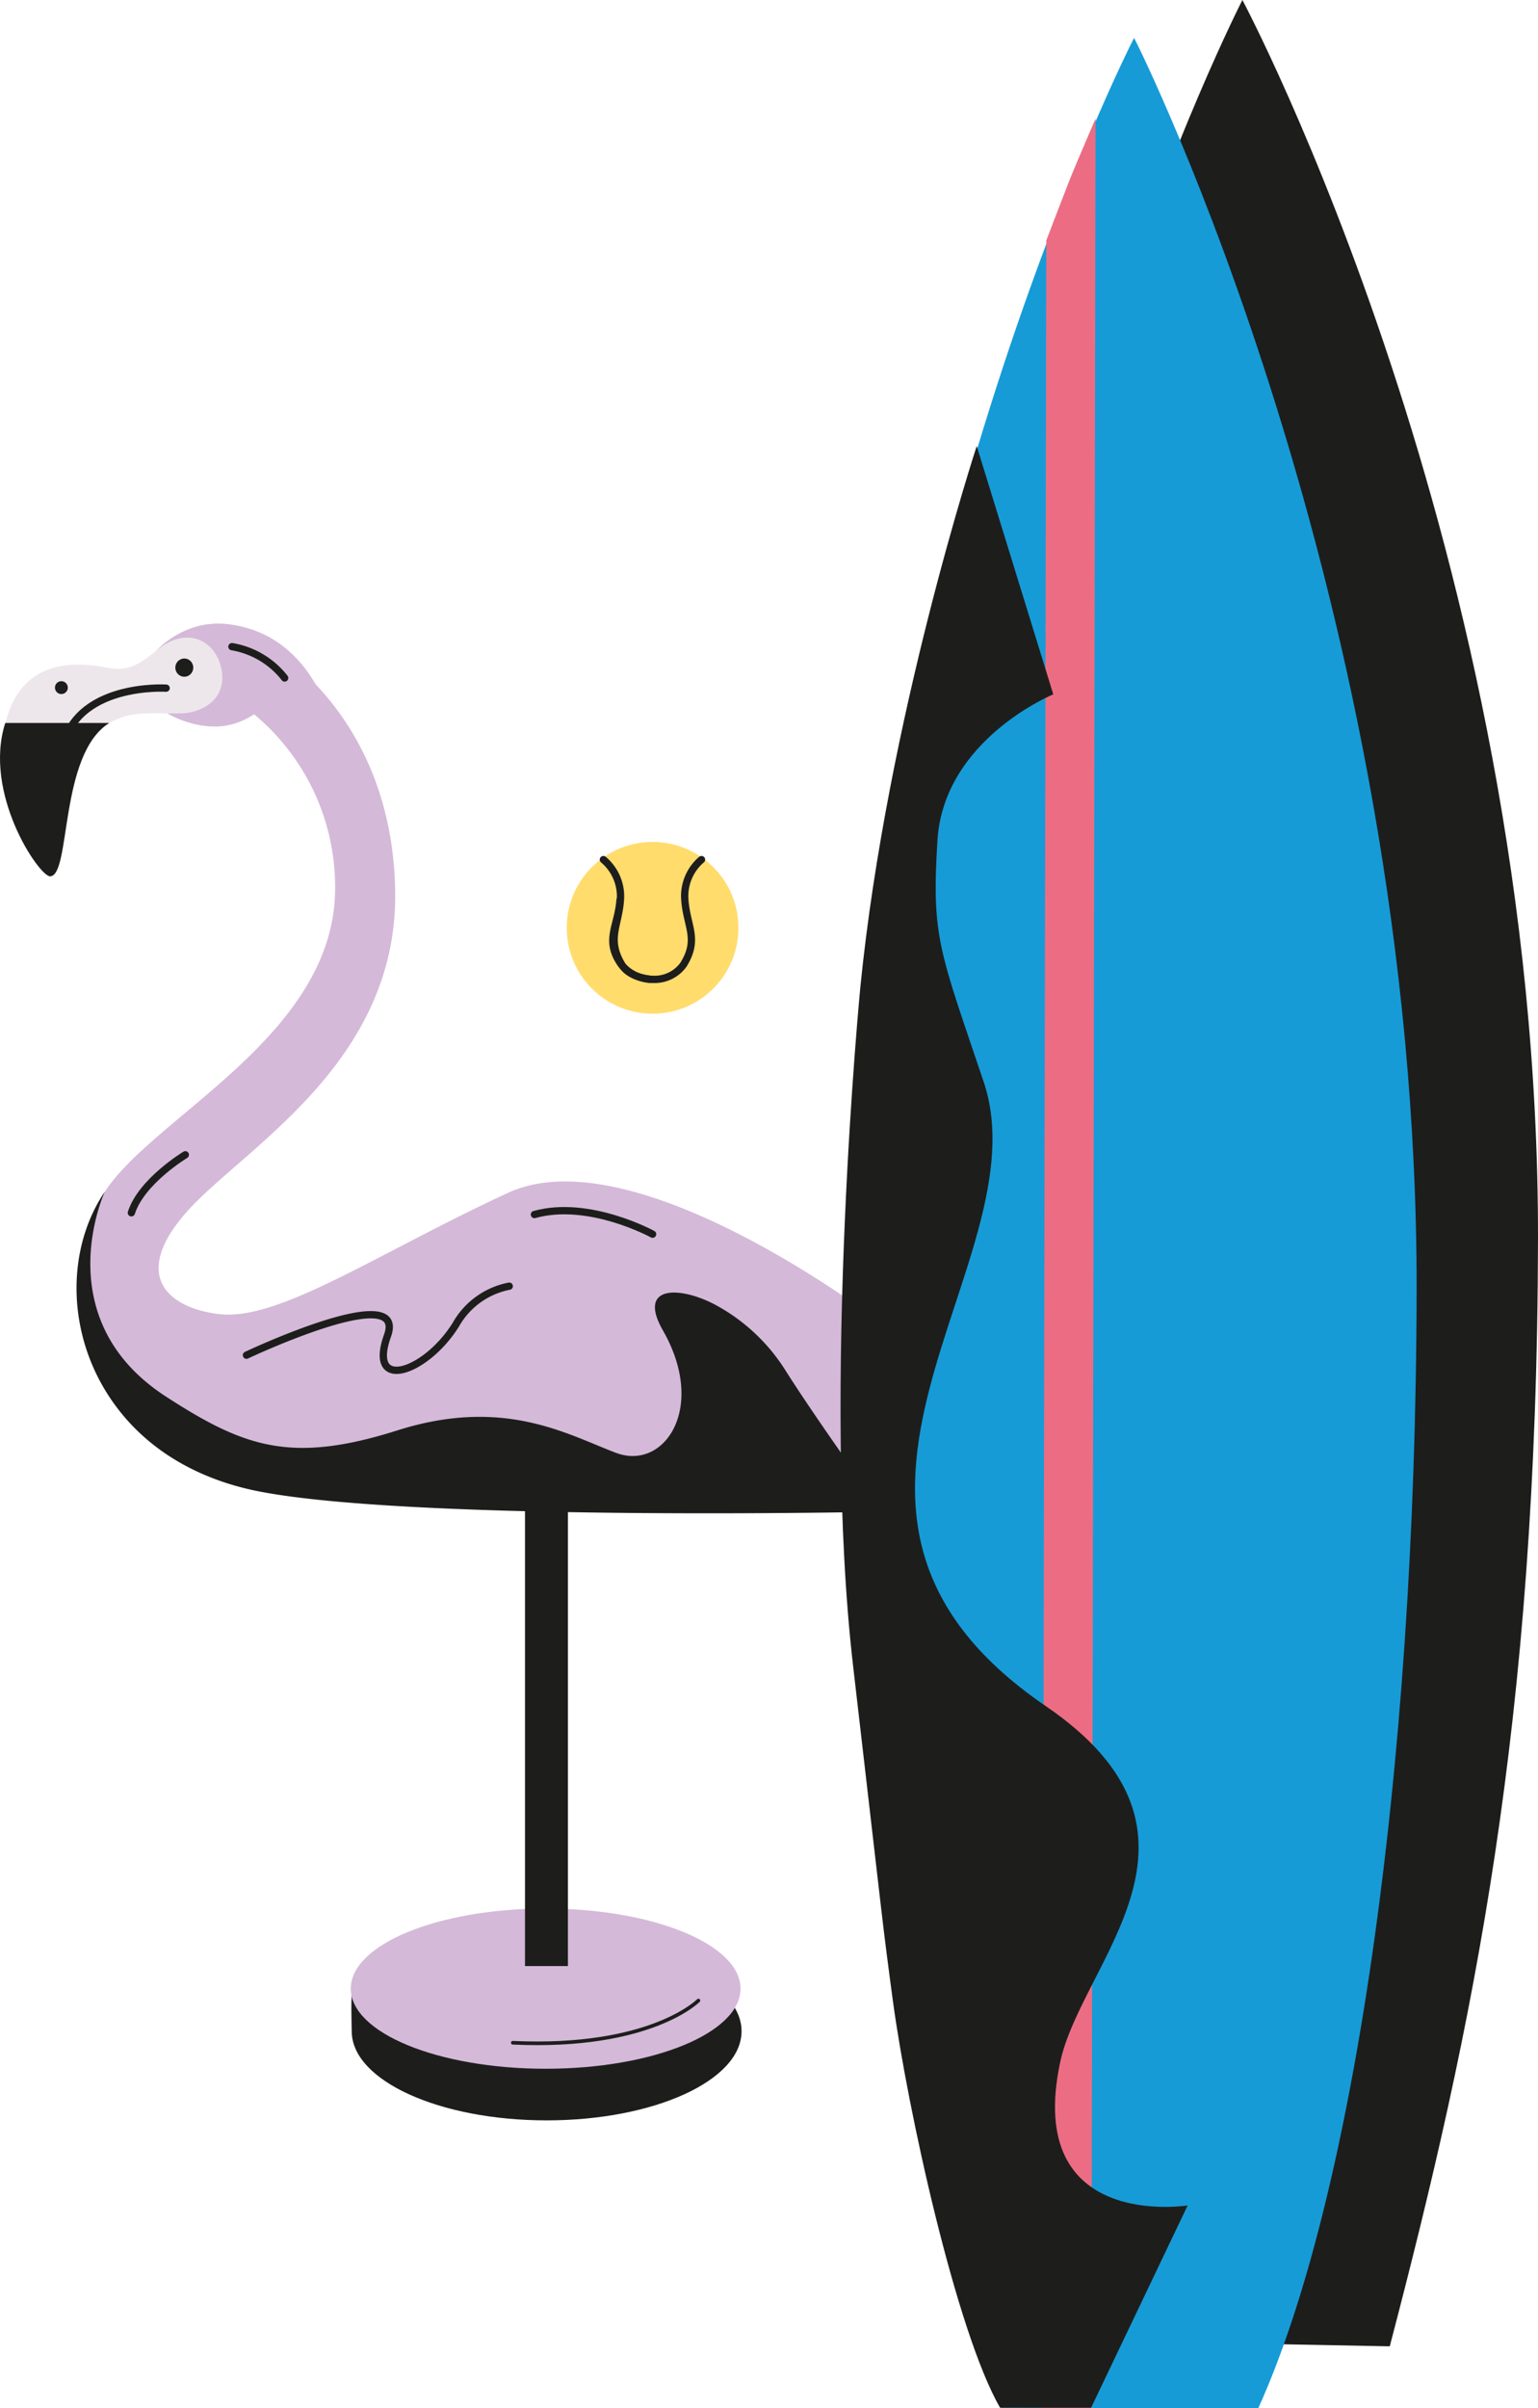 <?xml version="1.0" encoding="UTF-8"?> <svg xmlns="http://www.w3.org/2000/svg" viewBox="0 0 210.72 329.77"> <defs> <style>.cls-1{fill:#1d1e1c;}.cls-2{fill:#ffdc6c;stroke:#ffdc6c;stroke-width:0.5px;}.cls-2,.cls-3,.cls-6{stroke-linecap:round;}.cls-2,.cls-7{stroke-miterlimit:10;}.cls-3,.cls-6{fill:none;stroke:#1d1e1c;stroke-linejoin:round;}.cls-4{fill:#d5b9d9;}.cls-5{fill:#ede7ec;}.cls-6,.cls-7{stroke-width:0.5px;}.cls-7{fill:#169bd7;stroke:#169bd7;}.cls-8{fill:#ec6d83;}</style> </defs> <title>flamingoAsset 1</title> <g id="Layer_2" data-name="Layer 2"> <g id="Layer_1-2" data-name="Layer 1"> <path class="cls-1" d="M48.19,278.14c0,6.75,12,12.21,26.71,12.21s26.7-5.46,26.7-12.21-11.95-12.2-26.7-12.2c-12.91,0-24.05.66-26.54,6.22C48,273,48.19,277.3,48.19,278.14Z"></path> <path class="cls-1" d="M190.41,321.29c11.49-43.86,20.19-85.43,20.31-151.55C210.89,76.22,170.22,0,170.22,0S131.3,75.74,131.13,169.26c-.12,66.12,8.45,123.39,21.05,151.3Z"></path> <circle class="cls-2" cx="89.41" cy="127.05" r="11.51"></circle> <path class="cls-3" d="M82.67,117.71A6.56,6.56,0,0,1,85,123.24c-.26,3.62-1.9,5.33.2,8.87.92,1.55,3.09,1.9,4.07,2"></path> <path class="cls-3" d="M96.11,117.71a6.56,6.56,0,0,0-2.28,5.53c.26,3.62,2,5.36-.2,8.87a4.87,4.87,0,0,1-4.07,2h-.34a5.62,5.62,0,0,1-4.07-2c-2.4-3.35-.46-5.25-.2-8.87"></path> <ellipse class="cls-4" cx="74.76" cy="272.31" rx="26.7" ry="10.97"></ellipse> <rect class="cls-1" x="71.93" y="204.01" width="5.88" height="65.21" transform="translate(149.74 473.23) rotate(-180)"></rect> <path class="cls-4" d="M33.67,96.23S38.08,94.47,40,99.5c.8,2.17,5.68.51,5.68.51S43.36,87.09,31.5,85.5C21,84.09,33.67,96.23,33.67,96.23Z"></path> <path class="cls-4" d="M19.63,93c0,3.86,5.61,6.49,9.81,6.49A9.46,9.46,0,0,0,31,99.36c3.68-.67,7.15-3.55,7.15-6.93,0-3.87-4.57-7-8.77-7S19.63,89.14,19.63,93Z"></path> <path class="cls-5" d="M30.36,91.75c-.72-4-4.66-6.1-8.71-2.84-2.75,2.22-4.1,3.06-7,2.51C8.58,90.26,1.05,90.86.15,102.78c-.57,7.51,5.21,17,6.72,16.94,2.85-.1.38-16,7.2-20.22,3.75-2.33,5.85-1.74,10.82-1.82C27.27,97.65,31.12,96,30.36,91.75Z"></path> <ellipse class="cls-1" cx="25.25" cy="91.42" rx="1.23" ry="1.25"></ellipse> <path class="cls-1" d="M.72,99c-3.08,9.63,4.62,21,6.15,21,2.88-.1,1.19-16.68,8.1-21"></path> <path class="cls-3" d="M22.76,94.23s-12.67-.79-14.28,8.64"></path> <path class="cls-4" d="M32.4,96a30.71,30.71,0,0,1,13.5,26.35C45.33,142,21,152.93,14.36,163.19c-8.46,13-2.84,37,21.45,40.86,21.76,3.5,84.17,2.89,84.17,2.89l.88-25.67s-33.71-26-51.24-17.94c-18,8.32-31.41,17.61-39.63,16.61-7.1-.87-12.07-5.35-4.4-14s29-20.34,28.55-44c-.43-24.41-17.48-33.61-17.48-33.61Z"></path> <path class="cls-1" d="M120.94,207s-63.73,1.38-85.27-2.74c-24.17-4.62-30.16-28-21.31-41.08,0,0-8.08,17.39,8.38,28.06,10.71,6.93,17.14,9.24,31.73,4.62s23.29.58,29.92,3.08,12.5-6.16,6.44-16.75c-3.64-6.36,2.52-6.08,7.38-3.41a25.81,25.81,0,0,1,9.41,8.88C112.34,195.11,121.05,207.12,120.94,207Z"></path> <path class="cls-3" d="M33.77,185.57s22.1-10.43,19.32-2.67,5.26,5.09,9.37-1.52a10.74,10.74,0,0,1,7.31-5.26"></path> <path class="cls-3" d="M31.78,88.55A11.59,11.59,0,0,1,39,92.84"></path> <path class="cls-3" d="M25.39,158.13s-6,3.61-7.39,7.94"></path> <path class="cls-3" d="M89.41,169s-8.72-4.78-16.19-2.69"></path> <path class="cls-6" d="M70.26,279.72c18.89.87,25.43-5.78,25.43-5.78"></path> <path class="cls-1" d="M7.53,94.16a.88.88,0,0,0,1.76,0,.88.88,0,0,0-1.76,0Z"></path> <path class="cls-7" d="M172.23,329.52c12.7-28.13,21.49-85.94,21.61-152.71C194,82.37,155.38,5.74,155.38,5.74s-38.93,76.49-39.1,170.93c-.13,66.77,8.45,124.6,21.05,152.79Z"></path> <path class="cls-8" d="M150.1,16.23l-.58,313.53H142.8l.55-296.83s2.73-7.13,3.28-8.51S150.1,16.23,150.1,16.23Z"></path> <path class="cls-1" d="M117.88,135.11s-5.38,55.24-1,93,4,35.06,5.47,46c2,14.7,8.66,45.17,14.67,55.59h12.47L162.72,302s-22.38,3.57-17.47-19.6c2.93-13.83,23.81-31.2-2-48.8-39.44-26.93-.1-60.57-8.48-85.47-6.08-18.06-7.15-19.76-6.33-33.05.86-13.86,15.87-20,15.87-20l-10.49-34S121.56,98.4,117.88,135.11Z"></path> </g> </g> </svg> 